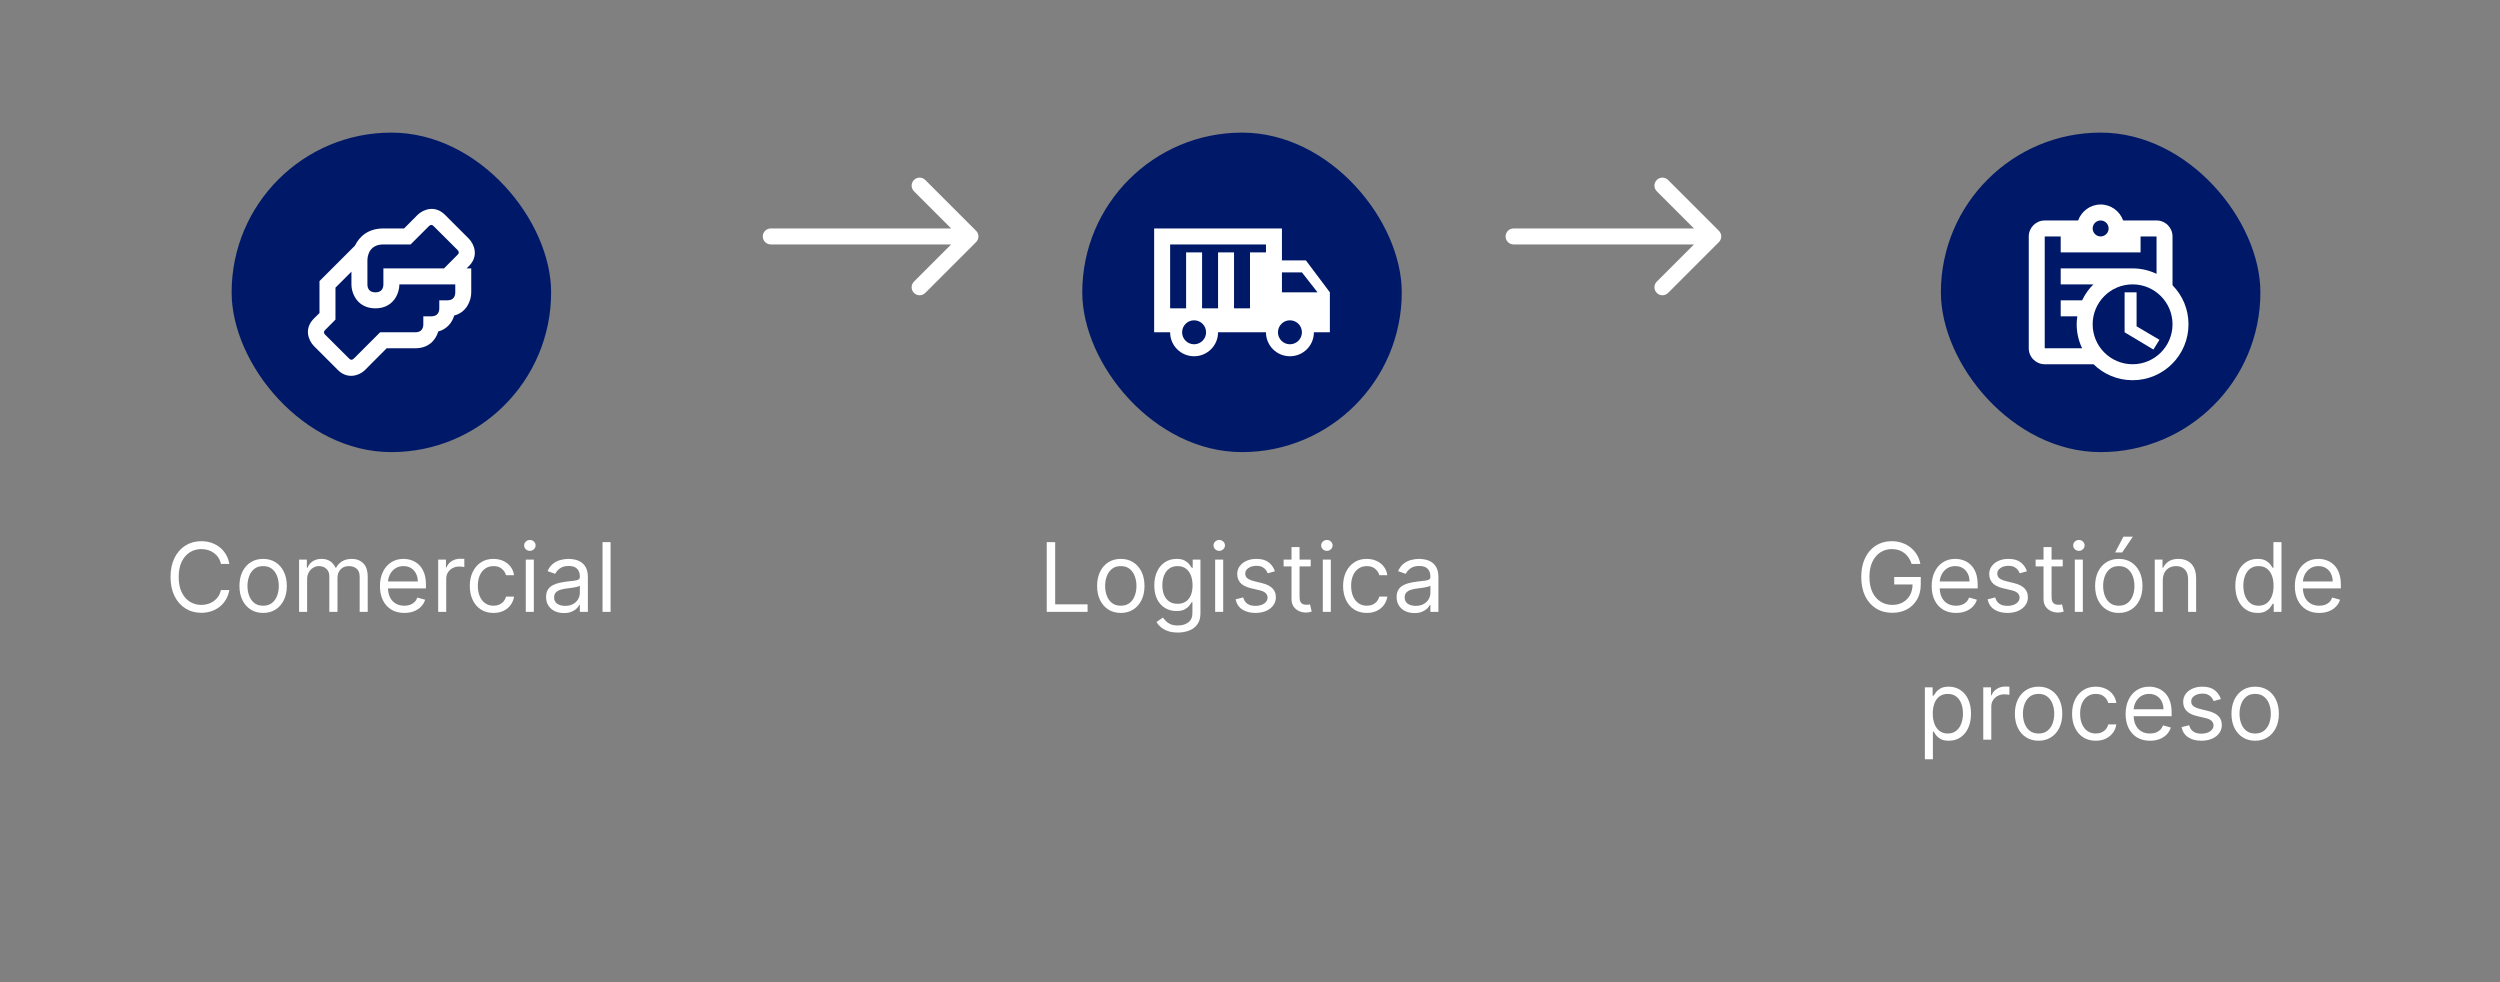 <svg width="313" height="123" viewBox="0 0 313 123" fill="none" xmlns="http://www.w3.org/2000/svg">
<rect x="0" y="0" width="313" height="123" fill="#808080" stroke="none"/>
<rect x="29" y="16.603" width="40" height="40" rx="20" fill="#001868"/>
<path d="M58.71 33.313C59.96 32.063 59.39 30.603 58.71 29.893L55.71 26.893C54.45 25.643 53 26.213 52.29 26.893L50.59 28.603H48C46.1 28.603 45 29.603 44.44 30.753L40 35.193V39.193L39.29 39.893C38.04 41.153 38.61 42.603 39.29 43.313L42.29 46.313C42.83 46.853 43.41 47.053 43.96 47.053C44.67 47.053 45.32 46.703 45.71 46.313L48.41 43.603H52C53.7 43.603 54.56 42.543 54.87 41.503C56 41.203 56.62 40.343 56.87 39.503C58.42 39.103 59 37.633 59 36.603V33.603H58.41L58.71 33.313ZM57 36.603C57 37.053 56.81 37.603 56 37.603H55V38.603C55 39.053 54.81 39.603 54 39.603H53V40.603C53 41.053 52.81 41.603 52 41.603H47.59L44.31 44.883C44 45.173 43.82 45.003 43.71 44.893L40.72 41.913C40.43 41.603 40.6 41.423 40.71 41.313L42 40.013V36.013L44 34.013V35.603C44 36.813 44.8 38.603 47 38.603C49.2 38.603 50 36.813 50 35.603H57V36.603ZM57.29 31.893L55.59 33.603H48V35.603C48 36.053 47.81 36.603 47 36.603C46.19 36.603 46 36.053 46 35.603V32.603C46 32.143 46.17 30.603 48 30.603H51.41L53.69 28.323C54 28.033 54.18 28.203 54.29 28.313L57.28 31.293C57.57 31.603 57.4 31.783 57.29 31.893Z" fill="white"/>
<path d="M28.714 70.603H27.657C27.595 70.299 27.486 70.032 27.329 69.802C27.176 69.572 26.988 69.379 26.767 69.222C26.548 69.063 26.305 68.944 26.038 68.864C25.771 68.785 25.493 68.745 25.203 68.745C24.674 68.745 24.196 68.879 23.767 69.146C23.341 69.413 23.001 69.806 22.748 70.326C22.498 70.846 22.373 71.484 22.373 72.239C22.373 72.995 22.498 73.633 22.748 74.153C23.001 74.673 23.341 75.066 23.767 75.333C24.196 75.6 24.674 75.734 25.203 75.734C25.493 75.734 25.771 75.694 26.038 75.614C26.305 75.535 26.548 75.417 26.767 75.261C26.988 75.102 27.176 74.907 27.329 74.677C27.486 74.444 27.595 74.177 27.657 73.876H28.714C28.635 74.322 28.49 74.721 28.28 75.073C28.069 75.425 27.808 75.725 27.496 75.972C27.183 76.217 26.832 76.403 26.443 76.531C26.057 76.658 25.643 76.722 25.203 76.722C24.459 76.722 23.797 76.54 23.217 76.177C22.638 75.813 22.182 75.296 21.849 74.626C21.517 73.955 21.351 73.16 21.351 72.239C21.351 71.319 21.517 70.523 21.849 69.853C22.182 69.183 22.638 68.665 23.217 68.302C23.797 67.938 24.459 67.756 25.203 67.756C25.643 67.756 26.057 67.82 26.443 67.948C26.832 68.076 27.183 68.263 27.496 68.511C27.808 68.755 28.069 69.053 28.28 69.406C28.49 69.755 28.635 70.154 28.714 70.603ZM32.945 76.739C32.354 76.739 31.835 76.599 31.389 76.317C30.946 76.036 30.6 75.643 30.35 75.137C30.102 74.631 29.979 74.04 29.979 73.364C29.979 72.683 30.102 72.087 30.35 71.579C30.6 71.07 30.946 70.675 31.389 70.394C31.835 70.113 32.354 69.972 32.945 69.972C33.536 69.972 34.053 70.113 34.496 70.394C34.942 70.675 35.288 71.07 35.536 71.579C35.786 72.087 35.911 72.683 35.911 73.364C35.911 74.04 35.786 74.631 35.536 75.137C35.288 75.643 34.942 76.036 34.496 76.317C34.053 76.599 33.536 76.739 32.945 76.739ZM32.945 75.836C33.394 75.836 33.763 75.721 34.053 75.491C34.343 75.261 34.557 74.958 34.696 74.583C34.835 74.208 34.905 73.802 34.905 73.364C34.905 72.927 34.835 72.519 34.696 72.141C34.557 71.763 34.343 71.458 34.053 71.225C33.763 70.992 33.394 70.876 32.945 70.876C32.496 70.876 32.127 70.992 31.837 71.225C31.547 71.458 31.333 71.763 31.193 72.141C31.054 72.519 30.985 72.927 30.985 73.364C30.985 73.802 31.054 74.208 31.193 74.583C31.333 74.958 31.547 75.261 31.837 75.491C32.127 75.721 32.496 75.836 32.945 75.836ZM37.446 76.603V70.058H38.417V71.08H38.503C38.639 70.731 38.859 70.46 39.163 70.266C39.467 70.07 39.832 69.972 40.258 69.972C40.69 69.972 41.05 70.07 41.337 70.266C41.626 70.46 41.852 70.731 42.014 71.08H42.082C42.25 70.742 42.501 70.474 42.837 70.275C43.172 70.073 43.574 69.972 44.042 69.972C44.628 69.972 45.106 70.156 45.478 70.522C45.851 70.886 46.037 71.452 46.037 72.222V76.603H45.031V72.222C45.031 71.739 44.899 71.394 44.635 71.187C44.371 70.979 44.059 70.876 43.702 70.876C43.241 70.876 42.885 71.015 42.632 71.293C42.379 71.569 42.253 71.918 42.253 72.342V76.603H41.23V72.12C41.23 71.748 41.109 71.448 40.868 71.221C40.626 70.991 40.315 70.876 39.934 70.876C39.673 70.876 39.429 70.945 39.202 71.085C38.977 71.224 38.795 71.417 38.656 71.664C38.52 71.908 38.452 72.191 38.452 72.512V76.603H37.446ZM50.62 76.739C49.989 76.739 49.445 76.6 48.988 76.322C48.533 76.04 48.182 75.648 47.935 75.146C47.691 74.64 47.569 74.052 47.569 73.381C47.569 72.711 47.691 72.12 47.935 71.609C48.182 71.094 48.526 70.694 48.966 70.407C49.41 70.117 49.927 69.972 50.518 69.972C50.858 69.972 51.195 70.029 51.528 70.143C51.86 70.256 52.163 70.441 52.435 70.697C52.708 70.95 52.925 71.285 53.087 71.702C53.249 72.12 53.33 72.634 53.33 73.245V73.671H48.285V72.802H52.307C52.307 72.433 52.233 72.103 52.086 71.813C51.941 71.523 51.733 71.295 51.464 71.127C51.197 70.96 50.881 70.876 50.518 70.876C50.117 70.876 49.77 70.975 49.478 71.174C49.188 71.37 48.965 71.626 48.809 71.941C48.653 72.256 48.574 72.594 48.574 72.955V73.535C48.574 74.029 48.66 74.448 48.83 74.792C49.003 75.133 49.243 75.393 49.55 75.572C49.857 75.748 50.214 75.836 50.62 75.836C50.884 75.836 51.123 75.799 51.336 75.725C51.552 75.648 51.738 75.535 51.894 75.384C52.05 75.231 52.171 75.04 52.256 74.813L53.228 75.086C53.126 75.415 52.954 75.705 52.712 75.955C52.471 76.202 52.172 76.396 51.817 76.535C51.462 76.671 51.063 76.739 50.62 76.739ZM54.86 76.603V70.058H55.831V71.046H55.9C56.019 70.722 56.235 70.46 56.547 70.258C56.86 70.056 57.212 69.955 57.604 69.955C57.678 69.955 57.77 69.957 57.881 69.96C57.992 69.962 58.076 69.967 58.133 69.972V70.995C58.099 70.987 58.02 70.974 57.898 70.957C57.779 70.937 57.653 70.927 57.519 70.927C57.201 70.927 56.917 70.994 56.667 71.127C56.42 71.258 56.224 71.44 56.079 71.673C55.937 71.903 55.866 72.165 55.866 72.461V76.603H54.86ZM61.785 76.739C61.171 76.739 60.643 76.594 60.199 76.305C59.756 76.015 59.415 75.616 59.177 75.107C58.938 74.599 58.819 74.018 58.819 73.364C58.819 72.7 58.941 72.113 59.185 71.604C59.432 71.093 59.776 70.694 60.216 70.407C60.66 70.117 61.177 69.972 61.768 69.972C62.228 69.972 62.643 70.058 63.012 70.228C63.381 70.398 63.684 70.637 63.92 70.944C64.155 71.251 64.302 71.609 64.359 72.018H63.353C63.276 71.719 63.106 71.455 62.841 71.225C62.58 70.992 62.228 70.876 61.785 70.876C61.393 70.876 61.049 70.978 60.753 71.183C60.461 71.384 60.232 71.67 60.067 72.039C59.905 72.406 59.824 72.836 59.824 73.33C59.824 73.836 59.904 74.276 60.063 74.651C60.225 75.026 60.452 75.317 60.745 75.525C61.04 75.732 61.387 75.836 61.785 75.836C62.046 75.836 62.283 75.79 62.496 75.7C62.709 75.609 62.89 75.478 63.038 75.308C63.185 75.137 63.29 74.933 63.353 74.694H64.359C64.302 75.08 64.161 75.428 63.937 75.738C63.715 76.045 63.421 76.289 63.054 76.471C62.691 76.65 62.268 76.739 61.785 76.739ZM65.829 76.603V70.058H66.834V76.603H65.829ZM66.34 68.967C66.144 68.967 65.975 68.9 65.833 68.766C65.694 68.633 65.624 68.472 65.624 68.285C65.624 68.097 65.694 67.937 65.833 67.803C65.975 67.67 66.144 67.603 66.34 67.603C66.536 67.603 66.704 67.67 66.843 67.803C66.985 67.937 67.056 68.097 67.056 68.285C67.056 68.472 66.985 68.633 66.843 68.766C66.704 68.9 66.536 68.967 66.34 68.967ZM70.603 76.756C70.188 76.756 69.811 76.678 69.473 76.522C69.135 76.363 68.867 76.134 68.668 75.836C68.469 75.535 68.37 75.171 68.37 74.745C68.37 74.37 68.443 74.066 68.591 73.833C68.739 73.597 68.936 73.413 69.183 73.279C69.431 73.146 69.703 73.046 70.002 72.981C70.303 72.913 70.605 72.859 70.909 72.819C71.307 72.768 71.629 72.729 71.877 72.704C72.127 72.675 72.308 72.629 72.422 72.563C72.538 72.498 72.597 72.384 72.597 72.222V72.188C72.597 71.768 72.482 71.441 72.252 71.208C72.024 70.975 71.679 70.859 71.216 70.859C70.736 70.859 70.36 70.964 70.087 71.174C69.814 71.384 69.622 71.609 69.511 71.847L68.557 71.506C68.728 71.109 68.955 70.799 69.239 70.577C69.526 70.353 69.838 70.197 70.176 70.109C70.517 70.018 70.853 69.972 71.182 69.972C71.392 69.972 71.634 69.998 71.906 70.049C72.182 70.097 72.448 70.198 72.703 70.352C72.962 70.505 73.176 70.737 73.347 71.046C73.517 71.356 73.603 71.771 73.603 72.29V76.603H72.597V75.717H72.546C72.478 75.859 72.364 76.011 72.205 76.173C72.046 76.335 71.834 76.472 71.57 76.586C71.306 76.7 70.983 76.756 70.603 76.756ZM70.756 75.853C71.154 75.853 71.489 75.775 71.761 75.619C72.037 75.462 72.245 75.261 72.384 75.013C72.526 74.766 72.597 74.506 72.597 74.234V73.313C72.554 73.364 72.46 73.411 72.316 73.454C72.174 73.494 72.009 73.529 71.821 73.56C71.636 73.589 71.456 73.614 71.28 73.637C71.107 73.657 70.966 73.674 70.858 73.688C70.597 73.722 70.353 73.778 70.125 73.854C69.901 73.928 69.719 74.04 69.58 74.191C69.443 74.339 69.375 74.54 69.375 74.796C69.375 75.146 69.504 75.41 69.763 75.589C70.024 75.765 70.355 75.853 70.756 75.853ZM76.444 67.876V76.603H75.438V67.876H76.444Z" fill="white"/>
<path d="M96.5 28.603C95.948 28.603 95.5 29.051 95.5 29.603C95.5 30.155 95.948 30.603 96.5 30.603V28.603ZM122.207 30.31C122.598 29.919 122.598 29.286 122.207 28.896L115.843 22.532C115.453 22.141 114.819 22.141 114.429 22.532C114.038 22.922 114.038 23.556 114.429 23.946L120.086 29.603L114.429 35.26C114.038 35.65 114.038 36.283 114.429 36.674C114.819 37.065 115.453 37.065 115.843 36.674L122.207 30.31ZM96.5 30.603H121.5V28.603H96.5V30.603Z" fill="white"/>
<rect x="135.5" y="16.603" width="40" height="40" rx="20" fill="#001868"/>
<path d="M163.5 32.603H160.5V28.603H144.5V41.603H146.5C146.5 43.263 147.84 44.603 149.5 44.603C151.16 44.603 152.5 43.263 152.5 41.603H158.5C158.5 43.263 159.84 44.603 161.5 44.603C163.16 44.603 164.5 43.263 164.5 41.603H166.5V36.603L163.5 32.603ZM149.5 43.103C148.67 43.103 148 42.433 148 41.603C148 40.773 148.67 40.103 149.5 40.103C150.33 40.103 151 40.773 151 41.603C151 42.433 150.33 43.103 149.5 43.103ZM158.5 31.603H156.5V38.603H154.5V31.603H152.5V38.603H150.5V31.603H148.5V38.603H146.5V30.603H158.5V31.603ZM161.5 43.103C160.67 43.103 160 42.433 160 41.603C160 40.773 160.67 40.103 161.5 40.103C162.33 40.103 163 40.773 163 41.603C163 42.433 162.33 43.103 161.5 43.103ZM160.5 36.603V34.103H163L164.96 36.603H160.5Z" fill="white"/>
<path d="M131.051 76.603V67.876H132.108V75.665H136.165V76.603H131.051ZM140.324 76.739C139.733 76.739 139.214 76.599 138.768 76.317C138.325 76.036 137.979 75.643 137.729 75.137C137.481 74.631 137.358 74.04 137.358 73.364C137.358 72.683 137.481 72.087 137.729 71.579C137.979 71.07 138.325 70.675 138.768 70.394C139.214 70.113 139.733 69.972 140.324 69.972C140.915 69.972 141.432 70.113 141.875 70.394C142.321 70.675 142.667 71.07 142.915 71.579C143.165 72.087 143.29 72.683 143.29 73.364C143.29 74.04 143.165 74.631 142.915 75.137C142.667 75.643 142.321 76.036 141.875 76.317C141.432 76.599 140.915 76.739 140.324 76.739ZM140.324 75.836C140.773 75.836 141.142 75.721 141.432 75.491C141.721 75.261 141.936 74.958 142.075 74.583C142.214 74.208 142.284 73.802 142.284 73.364C142.284 72.927 142.214 72.519 142.075 72.141C141.936 71.763 141.721 71.458 141.432 71.225C141.142 70.992 140.773 70.876 140.324 70.876C139.875 70.876 139.506 70.992 139.216 71.225C138.926 71.458 138.711 71.763 138.572 72.141C138.433 72.519 138.363 72.927 138.363 73.364C138.363 73.802 138.433 74.208 138.572 74.583C138.711 74.958 138.926 75.261 139.216 75.491C139.506 75.721 139.875 75.836 140.324 75.836ZM147.467 79.194C146.981 79.194 146.563 79.131 146.214 79.006C145.865 78.884 145.573 78.722 145.34 78.521C145.11 78.322 144.927 78.109 144.791 77.881L145.592 77.319C145.683 77.438 145.798 77.575 145.937 77.728C146.076 77.884 146.267 78.019 146.508 78.133C146.752 78.249 147.072 78.308 147.467 78.308C147.995 78.308 148.431 78.18 148.775 77.924C149.119 77.668 149.291 77.268 149.291 76.722V75.393H149.205C149.132 75.512 149.026 75.66 148.89 75.836C148.757 76.009 148.563 76.164 148.311 76.3C148.061 76.434 147.722 76.501 147.296 76.501C146.768 76.501 146.294 76.376 145.873 76.126C145.455 75.876 145.124 75.512 144.88 75.035C144.639 74.558 144.518 73.978 144.518 73.296C144.518 72.626 144.636 72.042 144.872 71.545C145.107 71.045 145.436 70.658 145.856 70.386C146.276 70.11 146.762 69.972 147.313 69.972C147.74 69.972 148.078 70.043 148.328 70.185C148.58 70.325 148.774 70.484 148.907 70.663C149.044 70.839 149.149 70.984 149.222 71.097H149.325V70.058H150.296V76.79C150.296 77.353 150.169 77.81 149.913 78.163C149.66 78.518 149.319 78.778 148.89 78.942C148.464 79.11 147.99 79.194 147.467 79.194ZM147.433 75.597C147.836 75.597 148.177 75.505 148.455 75.32C148.734 75.136 148.945 74.87 149.09 74.523C149.235 74.177 149.308 73.762 149.308 73.279C149.308 72.808 149.237 72.391 149.095 72.031C148.953 71.67 148.742 71.387 148.464 71.183C148.186 70.978 147.842 70.876 147.433 70.876C147.007 70.876 146.651 70.984 146.367 71.2C146.086 71.415 145.874 71.705 145.732 72.069C145.593 72.433 145.524 72.836 145.524 73.279C145.524 73.734 145.595 74.136 145.737 74.485C145.882 74.832 146.095 75.104 146.376 75.303C146.66 75.499 147.012 75.597 147.433 75.597ZM152.137 76.603V70.058H153.143V76.603H152.137ZM152.649 68.967C152.453 68.967 152.284 68.9 152.142 68.766C152.002 68.633 151.933 68.472 151.933 68.285C151.933 68.097 152.002 67.937 152.142 67.803C152.284 67.67 152.453 67.603 152.649 67.603C152.845 67.603 153.012 67.67 153.151 67.803C153.294 67.937 153.365 68.097 153.365 68.285C153.365 68.472 153.294 68.633 153.151 68.766C153.012 68.9 152.845 68.967 152.649 68.967ZM159.621 71.523L158.718 71.779C158.661 71.629 158.577 71.482 158.466 71.34C158.358 71.195 158.211 71.076 158.023 70.982C157.836 70.888 157.596 70.842 157.303 70.842C156.903 70.842 156.569 70.934 156.302 71.119C156.037 71.3 155.905 71.532 155.905 71.813C155.905 72.063 155.996 72.261 156.178 72.406C156.36 72.55 156.644 72.671 157.03 72.768L158.002 73.006C158.587 73.148 159.023 73.366 159.31 73.658C159.597 73.948 159.741 74.322 159.741 74.779C159.741 75.154 159.633 75.489 159.417 75.785C159.204 76.08 158.905 76.313 158.522 76.484C158.138 76.654 157.692 76.739 157.184 76.739C156.516 76.739 155.964 76.594 155.526 76.305C155.089 76.015 154.812 75.592 154.695 75.035L155.65 74.796C155.741 75.148 155.912 75.413 156.165 75.589C156.421 75.765 156.755 75.853 157.167 75.853C157.635 75.853 158.008 75.754 158.283 75.555C158.562 75.353 158.701 75.112 158.701 74.83C158.701 74.603 158.621 74.413 158.462 74.259C158.303 74.103 158.059 73.987 157.729 73.91L156.638 73.654C156.039 73.512 155.599 73.292 155.317 72.994C155.039 72.692 154.9 72.316 154.9 71.864C154.9 71.495 155.003 71.168 155.211 70.884C155.421 70.6 155.706 70.377 156.067 70.215C156.431 70.053 156.843 69.972 157.303 69.972C157.951 69.972 158.459 70.114 158.829 70.398C159.201 70.683 159.465 71.058 159.621 71.523ZM164.101 70.058V70.91H160.709V70.058H164.101ZM161.698 68.489H162.703V74.728C162.703 75.012 162.744 75.225 162.827 75.367C162.912 75.506 163.02 75.6 163.151 75.648C163.284 75.694 163.425 75.717 163.573 75.717C163.683 75.717 163.774 75.711 163.845 75.7C163.916 75.685 163.973 75.674 164.016 75.665L164.22 76.569C164.152 76.594 164.057 76.62 163.935 76.646C163.813 76.674 163.658 76.688 163.47 76.688C163.186 76.688 162.908 76.627 162.635 76.505C162.365 76.383 162.141 76.197 161.962 75.947C161.786 75.697 161.698 75.381 161.698 75.001V68.489ZM165.614 76.603V70.058H166.619V76.603H165.614ZM166.125 68.967C165.929 68.967 165.76 68.9 165.618 68.766C165.479 68.633 165.409 68.472 165.409 68.285C165.409 68.097 165.479 67.937 165.618 67.803C165.76 67.67 165.929 67.603 166.125 67.603C166.321 67.603 166.489 67.67 166.628 67.803C166.77 67.937 166.841 68.097 166.841 68.285C166.841 68.472 166.77 68.633 166.628 68.766C166.489 68.9 166.321 68.967 166.125 68.967ZM171.121 76.739C170.507 76.739 169.979 76.594 169.535 76.305C169.092 76.015 168.751 75.616 168.513 75.107C168.274 74.599 168.155 74.018 168.155 73.364C168.155 72.7 168.277 72.113 168.521 71.604C168.768 71.093 169.112 70.694 169.552 70.407C169.996 70.117 170.513 69.972 171.104 69.972C171.564 69.972 171.979 70.058 172.348 70.228C172.717 70.398 173.02 70.637 173.256 70.944C173.491 71.251 173.638 71.609 173.694 72.018H172.689C172.612 71.719 172.442 71.455 172.177 71.225C171.916 70.992 171.564 70.876 171.121 70.876C170.729 70.876 170.385 70.978 170.089 71.183C169.797 71.384 169.568 71.67 169.403 72.039C169.241 72.406 169.16 72.836 169.16 73.33C169.16 73.836 169.24 74.276 169.399 74.651C169.561 75.026 169.788 75.317 170.081 75.525C170.376 75.732 170.723 75.836 171.121 75.836C171.382 75.836 171.619 75.79 171.832 75.7C172.045 75.609 172.226 75.478 172.373 75.308C172.521 75.137 172.626 74.933 172.689 74.694H173.694C173.638 75.08 173.497 75.428 173.273 75.738C173.051 76.045 172.757 76.289 172.39 76.471C172.027 76.65 171.604 76.739 171.121 76.739ZM177.091 76.756C176.676 76.756 176.3 76.678 175.961 76.522C175.623 76.363 175.355 76.134 175.156 75.836C174.957 75.535 174.858 75.171 174.858 74.745C174.858 74.37 174.932 74.066 175.079 73.833C175.227 73.597 175.425 73.413 175.672 73.279C175.919 73.146 176.192 73.046 176.49 72.981C176.791 72.913 177.094 72.859 177.398 72.819C177.795 72.768 178.118 72.729 178.365 72.704C178.615 72.675 178.797 72.629 178.91 72.563C179.027 72.498 179.085 72.384 179.085 72.222V72.188C179.085 71.768 178.97 71.441 178.74 71.208C178.513 70.975 178.167 70.859 177.704 70.859C177.224 70.859 176.848 70.964 176.575 71.174C176.302 71.384 176.111 71.609 176 71.847L175.045 71.506C175.216 71.109 175.443 70.799 175.727 70.577C176.014 70.353 176.327 70.197 176.665 70.109C177.006 70.018 177.341 69.972 177.67 69.972C177.881 69.972 178.122 69.998 178.395 70.049C178.67 70.097 178.936 70.198 179.192 70.352C179.45 70.505 179.665 70.737 179.835 71.046C180.006 71.356 180.091 71.771 180.091 72.29V76.603H179.085V75.717H179.034C178.966 75.859 178.852 76.011 178.693 76.173C178.534 76.335 178.322 76.472 178.058 76.586C177.794 76.7 177.471 76.756 177.091 76.756ZM177.244 75.853C177.642 75.853 177.977 75.775 178.25 75.619C178.525 75.462 178.733 75.261 178.872 75.013C179.014 74.766 179.085 74.506 179.085 74.234V73.313C179.042 73.364 178.949 73.411 178.804 73.454C178.662 73.494 178.497 73.529 178.309 73.56C178.125 73.589 177.944 73.614 177.768 73.637C177.595 73.657 177.454 73.674 177.346 73.688C177.085 73.722 176.841 73.778 176.613 73.854C176.389 73.928 176.207 74.04 176.068 74.191C175.932 74.339 175.863 74.54 175.863 74.796C175.863 75.146 175.993 75.41 176.251 75.589C176.513 75.765 176.844 75.853 177.244 75.853Z" fill="white"/>
<path d="M189.5 28.603C188.948 28.603 188.5 29.051 188.5 29.603C188.5 30.155 188.948 30.603 189.5 30.603V28.603ZM215.207 30.31C215.598 29.919 215.598 29.286 215.207 28.896L208.843 22.532C208.453 22.141 207.819 22.141 207.429 22.532C207.038 22.922 207.038 23.556 207.429 23.946L213.086 29.603L207.429 35.26C207.038 35.65 207.038 36.283 207.429 36.674C207.819 37.065 208.453 37.065 208.843 36.674L215.207 30.31ZM189.5 30.603H214.5V28.603H189.5V30.603Z" fill="white"/>
<rect x="243" y="16.603" width="40" height="40" rx="20" fill="#001868"/>
<path d="M272 35.713V29.603C272 28.503 271.11 27.603 270 27.603H265.82C265.4 26.443 264.3 25.603 263 25.603C261.7 25.603 260.6 26.443 260.18 27.603H256C254.9 27.603 254 28.503 254 29.603V43.603C254 44.713 254.9 45.603 256 45.603H262.11C263.37 46.843 265.09 47.603 267 47.603C270.87 47.603 274 44.473 274 40.603C274 38.693 273.24 36.973 272 35.713ZM263 27.603C263.55 27.603 264 28.053 264 28.603C264 29.153 263.55 29.603 263 29.603C262.45 29.603 262 29.153 262 28.603C262 28.053 262.45 27.603 263 27.603ZM256 43.603V29.603H258V31.603H268V29.603H270V34.283C269.09 33.853 268.08 33.603 267 33.603H258V35.603H262.1C261.5 36.173 261.04 36.853 260.68 37.603H258V39.603H260.08C260.03 39.933 260 40.263 260 40.603C260 41.683 260.25 42.693 260.68 43.603H256ZM267 45.603C264.24 45.603 262 43.363 262 40.603C262 37.843 264.24 35.603 267 35.603C269.76 35.603 272 37.843 272 40.603C272 43.363 269.76 45.603 267 45.603ZM267.5 40.853L270.36 42.543L269.61 43.763L266 41.603V36.603H267.5V40.853Z" fill="white"/>
<path d="M239.337 70.603C239.243 70.316 239.12 70.059 238.966 69.832C238.816 69.602 238.635 69.406 238.425 69.244C238.218 69.082 237.982 68.958 237.718 68.873C237.454 68.788 237.164 68.745 236.849 68.745C236.331 68.745 235.861 68.879 235.438 69.146C235.015 69.413 234.678 69.806 234.428 70.326C234.178 70.846 234.053 71.484 234.053 72.239C234.053 72.995 234.18 73.633 234.432 74.153C234.685 74.673 235.028 75.066 235.459 75.333C235.891 75.6 236.377 75.734 236.917 75.734C237.417 75.734 237.857 75.627 238.238 75.414C238.621 75.198 238.92 74.894 239.133 74.502C239.349 74.107 239.456 73.643 239.456 73.109L239.78 73.177H237.155V72.239H240.479V73.177C240.479 73.896 240.326 74.521 240.019 75.052C239.715 75.583 239.295 75.995 238.758 76.288C238.224 76.577 237.61 76.722 236.917 76.722C236.144 76.722 235.465 76.54 234.88 76.177C234.297 75.813 233.843 75.296 233.516 74.626C233.192 73.955 233.03 73.16 233.03 72.239C233.03 71.549 233.123 70.928 233.307 70.377C233.495 69.823 233.759 69.352 234.1 68.962C234.441 68.573 234.844 68.275 235.31 68.067C235.776 67.86 236.289 67.756 236.849 67.756C237.309 67.756 237.738 67.826 238.135 67.965C238.536 68.102 238.893 68.296 239.205 68.549C239.52 68.799 239.783 69.099 239.993 69.448C240.204 69.795 240.349 70.18 240.428 70.603H239.337ZM244.897 76.739C244.267 76.739 243.722 76.6 243.265 76.322C242.811 76.04 242.46 75.648 242.213 75.146C241.968 74.64 241.846 74.052 241.846 73.381C241.846 72.711 241.968 72.12 242.213 71.609C242.46 71.094 242.803 70.694 243.244 70.407C243.687 70.117 244.204 69.972 244.795 69.972C245.136 69.972 245.472 70.029 245.805 70.143C246.137 70.256 246.44 70.441 246.713 70.697C246.985 70.95 247.203 71.285 247.365 71.702C247.526 72.12 247.607 72.634 247.607 73.245V73.671H242.562V72.802H246.585C246.585 72.433 246.511 72.103 246.363 71.813C246.218 71.523 246.011 71.295 245.741 71.127C245.474 70.96 245.159 70.876 244.795 70.876C244.394 70.876 244.048 70.975 243.755 71.174C243.465 71.37 243.242 71.626 243.086 71.941C242.93 72.256 242.852 72.594 242.852 72.955V73.535C242.852 74.029 242.937 74.448 243.107 74.792C243.281 75.133 243.521 75.393 243.828 75.572C244.134 75.748 244.491 75.836 244.897 75.836C245.161 75.836 245.4 75.799 245.613 75.725C245.829 75.648 246.015 75.535 246.171 75.384C246.328 75.231 246.448 75.04 246.534 74.813L247.505 75.086C247.403 75.415 247.231 75.705 246.99 75.955C246.748 76.202 246.45 76.396 246.095 76.535C245.74 76.671 245.34 76.739 244.897 76.739ZM253.774 71.523L252.87 71.779C252.813 71.629 252.73 71.482 252.619 71.34C252.511 71.195 252.363 71.076 252.176 70.982C251.988 70.888 251.748 70.842 251.455 70.842C251.055 70.842 250.721 70.934 250.454 71.119C250.19 71.3 250.058 71.532 250.058 71.813C250.058 72.063 250.149 72.261 250.33 72.406C250.512 72.55 250.796 72.671 251.183 72.768L252.154 73.006C252.74 73.148 253.176 73.366 253.463 73.658C253.749 73.948 253.893 74.322 253.893 74.779C253.893 75.154 253.785 75.489 253.569 75.785C253.356 76.08 253.058 76.313 252.674 76.484C252.291 76.654 251.845 76.739 251.336 76.739C250.669 76.739 250.116 76.594 249.678 76.305C249.241 76.015 248.964 75.592 248.847 75.035L249.802 74.796C249.893 75.148 250.065 75.413 250.318 75.589C250.573 75.765 250.907 75.853 251.319 75.853C251.788 75.853 252.16 75.754 252.436 75.555C252.714 75.353 252.853 75.112 252.853 74.83C252.853 74.603 252.774 74.413 252.615 74.259C252.455 74.103 252.211 73.987 251.882 73.91L250.791 73.654C250.191 73.512 249.751 73.292 249.47 72.994C249.191 72.692 249.052 72.316 249.052 71.864C249.052 71.495 249.156 71.168 249.363 70.884C249.573 70.6 249.859 70.377 250.22 70.215C250.583 70.053 250.995 69.972 251.455 69.972C252.103 69.972 252.612 70.114 252.981 70.398C253.353 70.683 253.617 71.058 253.774 71.523ZM258.253 70.058V70.91H254.861V70.058H258.253ZM255.85 68.489H256.856V74.728C256.856 75.012 256.897 75.225 256.979 75.367C257.064 75.506 257.172 75.6 257.303 75.648C257.437 75.694 257.577 75.717 257.725 75.717C257.836 75.717 257.927 75.711 257.998 75.7C258.069 75.685 258.126 75.674 258.168 75.665L258.373 76.569C258.305 76.594 258.209 76.62 258.087 76.646C257.965 76.674 257.81 76.688 257.623 76.688C257.339 76.688 257.06 76.627 256.787 76.505C256.518 76.383 256.293 76.197 256.114 75.947C255.938 75.697 255.85 75.381 255.85 75.001V68.489ZM259.766 76.603V70.058H260.772V76.603H259.766ZM260.278 68.967C260.081 68.967 259.912 68.9 259.77 68.766C259.631 68.633 259.562 68.472 259.562 68.285C259.562 68.097 259.631 67.937 259.77 67.803C259.912 67.67 260.081 67.603 260.278 67.603C260.474 67.603 260.641 67.67 260.78 67.803C260.922 67.937 260.993 68.097 260.993 68.285C260.993 68.472 260.922 68.633 260.78 68.766C260.641 68.9 260.474 68.967 260.278 68.967ZM265.273 76.739C264.682 76.739 264.164 76.599 263.718 76.317C263.274 76.036 262.928 75.643 262.678 75.137C262.431 74.631 262.307 74.04 262.307 73.364C262.307 72.683 262.431 72.087 262.678 71.579C262.928 71.07 263.274 70.675 263.718 70.394C264.164 70.113 264.682 69.972 265.273 69.972C265.864 69.972 266.381 70.113 266.824 70.394C267.27 70.675 267.617 71.07 267.864 71.579C268.114 72.087 268.239 72.683 268.239 73.364C268.239 74.04 268.114 74.631 267.864 75.137C267.617 75.643 267.27 76.036 266.824 76.317C266.381 76.599 265.864 76.739 265.273 76.739ZM265.273 75.836C265.722 75.836 266.091 75.721 266.381 75.491C266.671 75.261 266.885 74.958 267.024 74.583C267.164 74.208 267.233 73.802 267.233 73.364C267.233 72.927 267.164 72.519 267.024 72.141C266.885 71.763 266.671 71.458 266.381 71.225C266.091 70.992 265.722 70.876 265.273 70.876C264.824 70.876 264.455 70.992 264.165 71.225C263.875 71.458 263.661 71.763 263.521 72.141C263.382 72.519 263.313 72.927 263.313 73.364C263.313 73.802 263.382 74.208 263.521 74.583C263.661 74.958 263.875 75.261 264.165 75.491C264.455 75.721 264.824 75.836 265.273 75.836ZM264.813 69.171L265.852 67.194H267.029L265.699 69.171H264.813ZM270.78 72.665V76.603H269.774V70.058H270.746V71.08H270.831C270.984 70.748 271.217 70.481 271.53 70.279C271.842 70.075 272.246 69.972 272.74 69.972C273.183 69.972 273.571 70.063 273.903 70.245C274.236 70.424 274.494 70.697 274.679 71.063C274.863 71.427 274.956 71.887 274.956 72.444V76.603H273.95V72.512C273.95 71.998 273.817 71.597 273.55 71.31C273.282 71.021 272.916 70.876 272.45 70.876C272.129 70.876 271.842 70.945 271.589 71.085C271.339 71.224 271.142 71.427 270.997 71.694C270.852 71.961 270.78 72.285 270.78 72.665ZM282.64 76.739C282.095 76.739 281.613 76.602 281.195 76.326C280.778 76.048 280.451 75.656 280.215 75.15C279.98 74.641 279.862 74.04 279.862 73.347C279.862 72.66 279.98 72.063 280.215 71.558C280.451 71.052 280.779 70.661 281.2 70.386C281.62 70.11 282.106 69.972 282.657 69.972C283.083 69.972 283.42 70.043 283.667 70.185C283.917 70.325 284.107 70.484 284.238 70.663C284.372 70.839 284.475 70.984 284.549 71.097H284.634V67.876H285.64V76.603H284.669V75.597H284.549C284.475 75.717 284.37 75.867 284.234 76.049C284.097 76.228 283.903 76.388 283.65 76.531C283.397 76.67 283.061 76.739 282.64 76.739ZM282.776 75.836C283.18 75.836 283.521 75.731 283.799 75.521C284.078 75.308 284.289 75.013 284.434 74.638C284.579 74.261 284.651 73.825 284.651 73.33C284.651 72.842 284.58 72.414 284.438 72.048C284.296 71.678 284.086 71.391 283.808 71.187C283.529 70.979 283.186 70.876 282.776 70.876C282.35 70.876 281.995 70.985 281.711 71.204C281.43 71.42 281.218 71.714 281.076 72.086C280.937 72.455 280.867 72.87 280.867 73.33C280.867 73.796 280.938 74.219 281.08 74.6C281.225 74.978 281.438 75.279 281.72 75.504C282.004 75.725 282.356 75.836 282.776 75.836ZM290.366 76.739C289.735 76.739 289.191 76.6 288.734 76.322C288.279 76.04 287.928 75.648 287.681 75.146C287.437 74.64 287.315 74.052 287.315 73.381C287.315 72.711 287.437 72.12 287.681 71.609C287.928 71.094 288.272 70.694 288.713 70.407C289.156 70.117 289.673 69.972 290.264 69.972C290.605 69.972 290.941 70.029 291.274 70.143C291.606 70.256 291.909 70.441 292.181 70.697C292.454 70.95 292.671 71.285 292.833 71.702C292.995 72.12 293.076 72.634 293.076 73.245V73.671H288.031V72.802H292.053C292.053 72.433 291.98 72.103 291.832 71.813C291.687 71.523 291.48 71.295 291.21 71.127C290.943 70.96 290.627 70.876 290.264 70.876C289.863 70.876 289.517 70.975 289.224 71.174C288.934 71.37 288.711 71.626 288.555 71.941C288.399 72.256 288.32 72.594 288.32 72.955V73.535C288.32 74.029 288.406 74.448 288.576 74.792C288.749 75.133 288.99 75.393 289.296 75.572C289.603 75.748 289.96 75.836 290.366 75.836C290.63 75.836 290.869 75.799 291.082 75.725C291.298 75.648 291.484 75.535 291.64 75.384C291.796 75.231 291.917 75.04 292.002 74.813L292.974 75.086C292.872 75.415 292.7 75.705 292.458 75.955C292.217 76.202 291.919 76.396 291.563 76.535C291.208 76.671 290.809 76.739 290.366 76.739ZM240.993 95.058V86.058H241.964V87.097H242.084C242.157 86.984 242.26 86.839 242.39 86.663C242.524 86.484 242.714 86.325 242.961 86.185C243.211 86.043 243.55 85.972 243.976 85.972C244.527 85.972 245.013 86.11 245.433 86.386C245.854 86.661 246.182 87.052 246.417 87.558C246.653 88.063 246.771 88.66 246.771 89.347C246.771 90.04 246.653 90.641 246.417 91.15C246.182 91.656 245.855 92.048 245.437 92.326C245.02 92.602 244.538 92.739 243.993 92.739C243.572 92.739 243.236 92.67 242.983 92.531C242.73 92.388 242.535 92.228 242.399 92.049C242.263 91.867 242.157 91.717 242.084 91.597H241.998V95.058H240.993ZM241.981 89.33C241.981 89.825 242.054 90.261 242.199 90.638C242.344 91.013 242.555 91.308 242.834 91.521C243.112 91.731 243.453 91.836 243.856 91.836C244.277 91.836 244.628 91.725 244.909 91.504C245.193 91.279 245.406 90.978 245.548 90.6C245.693 90.219 245.765 89.796 245.765 89.33C245.765 88.87 245.694 88.455 245.552 88.086C245.413 87.714 245.202 87.42 244.917 87.204C244.636 86.985 244.282 86.876 243.856 86.876C243.447 86.876 243.104 86.979 242.825 87.187C242.547 87.391 242.336 87.678 242.194 88.048C242.052 88.414 241.981 88.842 241.981 89.33ZM248.305 92.603V86.058H249.277V87.046H249.345C249.464 86.722 249.68 86.46 249.993 86.258C250.305 86.056 250.657 85.955 251.05 85.955C251.123 85.955 251.216 85.957 251.327 85.96C251.437 85.962 251.521 85.967 251.578 85.972V86.995C251.544 86.987 251.466 86.974 251.344 86.957C251.224 86.937 251.098 86.927 250.964 86.927C250.646 86.927 250.362 86.994 250.112 87.127C249.865 87.258 249.669 87.44 249.524 87.673C249.382 87.903 249.311 88.165 249.311 88.461V92.603H248.305ZM255.23 92.739C254.639 92.739 254.121 92.599 253.675 92.317C253.231 92.036 252.885 91.643 252.635 91.137C252.388 90.631 252.264 90.04 252.264 89.364C252.264 88.683 252.388 88.087 252.635 87.579C252.885 87.07 253.231 86.675 253.675 86.394C254.121 86.113 254.639 85.972 255.23 85.972C255.821 85.972 256.338 86.113 256.781 86.394C257.227 86.675 257.574 87.07 257.821 87.579C258.071 88.087 258.196 88.683 258.196 89.364C258.196 90.04 258.071 90.631 257.821 91.137C257.574 91.643 257.227 92.036 256.781 92.317C256.338 92.599 255.821 92.739 255.23 92.739ZM255.23 91.836C255.679 91.836 256.048 91.721 256.338 91.491C256.628 91.261 256.842 90.958 256.981 90.583C257.121 90.208 257.19 89.802 257.19 89.364C257.19 88.927 257.121 88.519 256.981 88.141C256.842 87.763 256.628 87.458 256.338 87.225C256.048 86.992 255.679 86.876 255.23 86.876C254.781 86.876 254.412 86.992 254.122 87.225C253.832 87.458 253.618 87.763 253.479 88.141C253.339 88.519 253.27 88.927 253.27 89.364C253.27 89.802 253.339 90.208 253.479 90.583C253.618 90.958 253.832 91.261 254.122 91.491C254.412 91.721 254.781 91.836 255.23 91.836ZM262.39 92.739C261.776 92.739 261.248 92.594 260.805 92.305C260.362 92.015 260.021 91.616 259.782 91.107C259.544 90.599 259.424 90.018 259.424 89.364C259.424 88.7 259.546 88.113 259.791 87.604C260.038 87.093 260.382 86.694 260.822 86.407C261.265 86.117 261.782 85.972 262.373 85.972C262.833 85.972 263.248 86.058 263.617 86.228C263.987 86.398 264.289 86.637 264.525 86.944C264.761 87.251 264.907 87.609 264.964 88.018H263.958C263.882 87.719 263.711 87.455 263.447 87.225C263.186 86.992 262.833 86.876 262.39 86.876C261.998 86.876 261.654 86.978 261.359 87.183C261.066 87.384 260.838 87.67 260.673 88.039C260.511 88.406 260.43 88.836 260.43 89.33C260.43 89.836 260.509 90.276 260.669 90.651C260.83 91.026 261.058 91.317 261.35 91.525C261.646 91.732 261.992 91.836 262.39 91.836C262.651 91.836 262.889 91.79 263.102 91.7C263.315 91.609 263.495 91.478 263.643 91.308C263.791 91.137 263.896 90.933 263.958 90.694H264.964C264.907 91.08 264.767 91.428 264.542 91.738C264.32 92.045 264.026 92.289 263.66 92.471C263.296 92.65 262.873 92.739 262.39 92.739ZM269.178 92.739C268.548 92.739 268.004 92.6 267.546 92.322C267.092 92.04 266.741 91.648 266.494 91.146C266.249 90.64 266.127 90.052 266.127 89.381C266.127 88.711 266.249 88.12 266.494 87.609C266.741 87.094 267.085 86.694 267.525 86.407C267.968 86.117 268.485 85.972 269.076 85.972C269.417 85.972 269.754 86.029 270.086 86.143C270.419 86.256 270.721 86.441 270.994 86.697C271.267 86.95 271.484 87.285 271.646 87.702C271.808 88.12 271.889 88.634 271.889 89.245V89.671H266.843V88.802H270.866C270.866 88.433 270.792 88.103 270.644 87.813C270.499 87.523 270.292 87.295 270.022 87.127C269.755 86.96 269.44 86.876 269.076 86.876C268.676 86.876 268.329 86.975 268.036 87.174C267.747 87.37 267.524 87.626 267.367 87.941C267.211 88.256 267.133 88.594 267.133 88.955V89.535C267.133 90.029 267.218 90.448 267.389 90.792C267.562 91.133 267.802 91.393 268.109 91.572C268.416 91.748 268.772 91.836 269.178 91.836C269.443 91.836 269.681 91.799 269.894 91.725C270.11 91.648 270.296 91.535 270.453 91.384C270.609 91.231 270.73 91.04 270.815 90.813L271.786 91.086C271.684 91.415 271.512 91.705 271.271 91.955C271.029 92.202 270.731 92.396 270.376 92.535C270.021 92.671 269.622 92.739 269.178 92.739ZM278.055 87.523L277.151 87.779C277.095 87.629 277.011 87.482 276.9 87.34C276.792 87.195 276.644 87.076 276.457 86.982C276.269 86.888 276.029 86.842 275.737 86.842C275.336 86.842 275.002 86.934 274.735 87.119C274.471 87.3 274.339 87.532 274.339 87.813C274.339 88.063 274.43 88.261 274.612 88.406C274.794 88.55 275.078 88.671 275.464 88.768L276.436 89.006C277.021 89.148 277.457 89.366 277.744 89.658C278.031 89.948 278.174 90.322 278.174 90.779C278.174 91.154 278.066 91.489 277.85 91.785C277.637 92.08 277.339 92.313 276.955 92.484C276.572 92.654 276.126 92.739 275.617 92.739C274.95 92.739 274.397 92.594 273.96 92.305C273.522 92.015 273.245 91.592 273.129 91.035L274.083 90.796C274.174 91.148 274.346 91.413 274.599 91.589C274.855 91.765 275.188 91.853 275.6 91.853C276.069 91.853 276.441 91.754 276.717 91.555C276.995 91.353 277.134 91.112 277.134 90.83C277.134 90.603 277.055 90.413 276.896 90.259C276.737 90.103 276.492 89.987 276.163 89.91L275.072 89.654C274.472 89.512 274.032 89.292 273.751 88.994C273.472 88.692 273.333 88.316 273.333 87.864C273.333 87.495 273.437 87.168 273.644 86.884C273.855 86.6 274.14 86.377 274.501 86.215C274.865 86.053 275.276 85.972 275.737 85.972C276.384 85.972 276.893 86.114 277.262 86.398C277.634 86.683 277.899 87.058 278.055 87.523ZM282.347 92.739C281.756 92.739 281.238 92.599 280.792 92.317C280.349 92.036 280.002 91.643 279.752 91.137C279.505 90.631 279.381 90.04 279.381 89.364C279.381 88.683 279.505 88.087 279.752 87.579C280.002 87.07 280.349 86.675 280.792 86.394C281.238 86.113 281.756 85.972 282.347 85.972C282.938 85.972 283.455 86.113 283.898 86.394C284.344 86.675 284.691 87.07 284.938 87.579C285.188 88.087 285.313 88.683 285.313 89.364C285.313 90.04 285.188 90.631 284.938 91.137C284.691 91.643 284.344 92.036 283.898 92.317C283.455 92.599 282.938 92.739 282.347 92.739ZM282.347 91.836C282.796 91.836 283.165 91.721 283.455 91.491C283.745 91.261 283.959 90.958 284.099 90.583C284.238 90.208 284.307 89.802 284.307 89.364C284.307 88.927 284.238 88.519 284.099 88.141C283.959 87.763 283.745 87.458 283.455 87.225C283.165 86.992 282.796 86.876 282.347 86.876C281.898 86.876 281.529 86.992 281.239 87.225C280.949 87.458 280.735 87.763 280.596 88.141C280.456 88.519 280.387 88.927 280.387 89.364C280.387 89.802 280.456 90.208 280.596 90.583C280.735 90.958 280.949 91.261 281.239 91.491C281.529 91.721 281.898 91.836 282.347 91.836Z" fill="white"/>
</svg>
